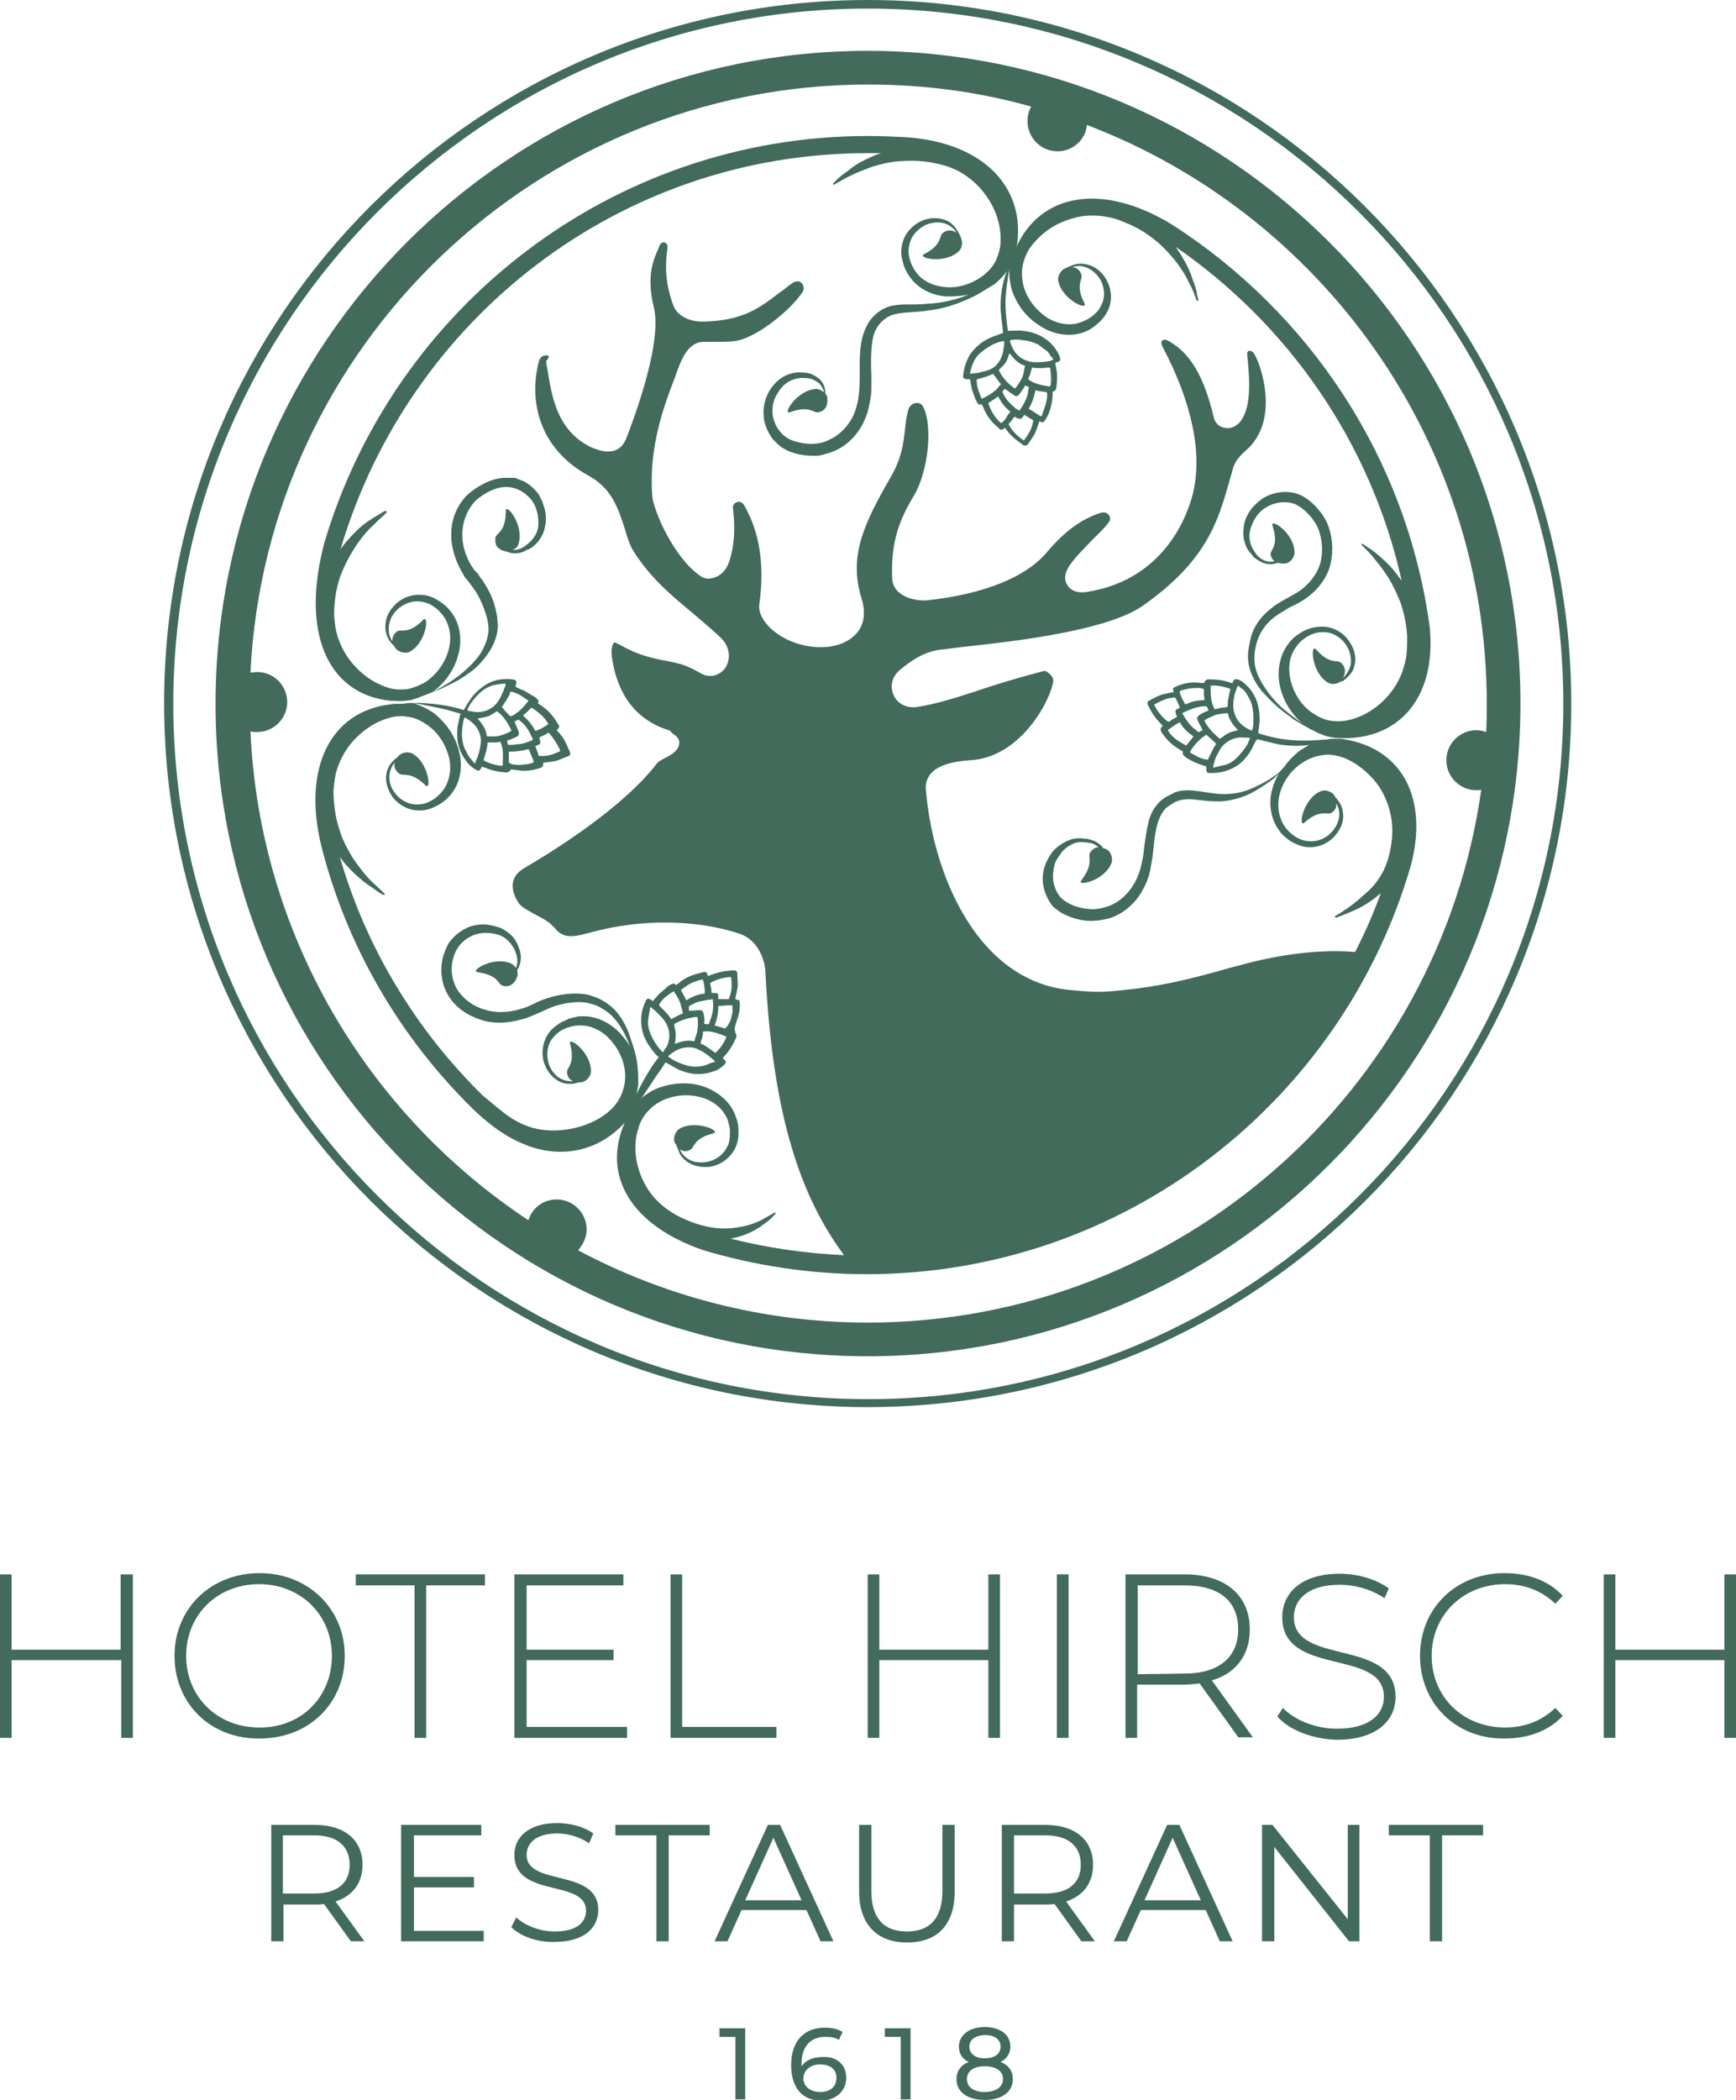 <?xml version="1.0" encoding="utf-8"?>
<!-- Generator: Adobe Illustrator 20.1.0, SVG Export Plug-In . SVG Version: 6.00 Build 0)  -->
<svg version="1.1" id="Ebene_1" xmlns="http://www.w3.org/2000/svg" xmlns:xlink="http://www.w3.org/1999/xlink" x="0px" y="0px"
	 viewBox="0 0 283.5 342.8" style="enable-background:new 0 0 283.5 342.8;" xml:space="preserve">
<style type="text/css">
	.st0{fill:#426B5B;}
</style>
<g>
	<g>
		<g>
			<path class="st0" d="M141.7,229.7c-63.3,0-114.9-51.5-114.9-114.9S78.4,0,141.7,0s114.9,51.5,114.9,114.9
				S205.1,229.7,141.7,229.7z M141.7,1.4C79.2,1.4,28.3,52.3,28.3,114.9s50.9,113.5,113.5,113.5s113.5-50.9,113.5-113.5
				S204.3,1.4,141.7,1.4z"/>
		</g>
		<path class="st0" d="M78,158.7c-1.4-0.2,2.7-2.7,5.5-1.4c0.8,0.4,1.3,1.5,0.9,2.3c-0.3,0.8-1.1,1.7-2.3,1.3
			C81.3,160.7,81.5,159.2,78,158.7z"/>
		<path class="st0" d="M207.8,85.8c-0.4-1.3,3.6,1.2,3.6,4.4c0,0.9-0.8,1.8-1.7,1.8s-2-0.2-2.2-1.5
			C207.5,89.6,208.9,89.2,207.8,85.8z"/>
		<path class="st0" d="M233.5,102.5c-3.7-27.7-19.7-51.5-42.2-65.9c-11.4-6.9-21.5-5-25.4,3.9c0,0.1-0.1,0.2-0.1,0.3
			s-0.1,0.1-0.1,0.2v0.1c-0.1,0.3-0.2,0.6-0.3,0.9c0,0,0,0,0-0.1c-0.8,2-2,4-2,8.2c0,1,0.4,4,0.4,4.1s0,0.1-0.1,0.2
			c-0.5,0.2-0.9,0.3-1.4,0.5c-1.1,0.4-2.1,1-3,1.9c-1.2,1.2-1.8,2.7-2,4.4c-0.1,0.5,0.1,0.7,0.7,0.7c0.1,0,0.3,0,0.4,0
			c0.1,0.5,0.2,1.1,0.3,1.6c0.2,0.6,0.4,1.1,0.6,1.7c0.1,0.2,0.3,0.5,0.4,0.7c0.2,0.2,0.3,0.2,0.6,0.1c0.1,0.1,0.1,0.2,0.2,0.3
			c0.5,1.4,1.3,2.5,2.4,3.4c0.1,0.1,0.2,0.2,0.3,0.3c0.3,0.2,0.4,0.2,0.7,0c0.1-0.1,0.2-0.1,0.2-0.2l0,0c0.6,0.9,1.3,1.6,2.1,2.2
			c0.3,0.2,0.6,0.4,0.8,0.6c0.1,0.1,0.2,0.1,0.3,0.1c0.2,0.1,0.4,0,0.5-0.1c0.5-0.7,1.1-1.5,1.4-2.3c0.2-0.5,0.3-0.9,0.5-1.4
			c0-0.1,0-0.1,0.1-0.1s0.2,0.1,0.3,0.1c0.2,0.1,0.4,0,0.5-0.2c0.7-1,1-2,1.2-3.2c0.1-0.5,0.1-0.9,0.1-1.4c0-0.1,0-0.2,0.1-0.2
			c0.3-0.1,0.5-0.3,0.5-0.7c0.2-1.2,0.2-2.3-0.1-3.5v-0.1c-0.1-0.4-0.1-0.4,0.3-0.5c0.4-0.1,0.5-0.3,0.4-0.7c-0.2-0.7-0.6-1.3-1-1.8
			c-1.3-1.6-3.1-2.4-5.1-2.6c-0.7-0.1-1.4,0-2.1,0c-0.1,0-0.2,0-0.3,0c-0.2-1.2-0.4-3.3-0.4-4.5c0-1.9,0.4-4,0.6-5.6
			c0,1.1,0.1,2.2,0.4,3.3c0.8,2.5,2.4,4.6,4.5,5.9c2,1.4,4.6,1.9,6.8,1.3c1.1-0.3,2-0.9,2.8-1.6c0.8-0.7,1.4-1.5,1.8-2.5
			c0.7-1.9,0.2-3.8-0.7-5.1s-2.2-2-3.3-2.1c-1.1-0.2-2,0.2-2.5,0.4c-0.2,0.1-0.3,0.2-0.4,0.2l0,0c-0.8,0.2-1.5,1.2-1.4,2.1
			c0.6,3.1,4.9,5,4.3,3.7c-1.6-3.1-0.2-3.8-0.5-4.7c-0.3-0.8-0.8-1.1-1.5-1.2c0.5-0.1,1.1-0.3,1.8-0.1c0.9,0.2,2,0.9,2.7,2
			s1,2.8,0.3,4.2c-0.6,1.5-2.2,2.6-4,3.1c-1.8,0.4-3.8-0.1-5.4-1.3c-1.6-1.2-2.9-3-3.4-5c-0.2-1-0.3-2-0.1-3.1c0.2-1,0.6-2,1.1-2.8
			c1.2-1.7,2.9-3.2,4.8-4.1c1.9-0.9,3.9-1.4,5.9-1.3c1,0,2,0.2,2.9,0.4s1.9,0.7,2.7,1c1.8,0.8,3.3,1.8,4.6,2.9
			c1.3,1.1,2.3,2.3,3.2,3.4c0.8,1.1,1.5,2.2,1.9,3.1c0.5,0.9,0.8,1.6,1,2.2c0.2,0.5,0.3,0.8,0.3,0.8l0,0c0,0.1,0.1,0.1,0.2,0.1
			c0.1,0,0.1-0.1,0.1-0.2c0,0-0.1-0.3-0.2-0.8c-0.1-0.6-0.3-1.4-0.7-2.4c-0.3-1-0.8-2.2-1.6-3.5c-0.3-0.6-0.8-1.3-1.2-1.9
			c18.4,12.7,31.9,32,36.9,54.5c-0.3-0.4-0.6-0.8-0.9-1.2c-0.9-1.2-1.9-2.1-2.7-2.8c-0.8-0.7-1.5-1.2-2-1.5s-0.7-0.5-0.7-0.5
			c-0.1,0-0.1,0-0.2,0c-0.1,0.1-0.1,0.1,0,0.2l0,0c0,0,0.2,0.2,0.6,0.6c0.4,0.4,1,1,1.6,1.8c0.7,0.8,1.4,1.8,2.2,3
			c0.7,1.2,1.4,2.6,2,4.2c0.5,1.6,0.9,3.4,1,5.3c0,0.9,0,2-0.1,2.9c-0.1,1-0.4,1.9-0.7,2.9c-0.7,1.9-1.9,3.6-3.4,5
			c-1.6,1.4-3.5,2.5-5.6,2.9c-1,0.2-2,0.2-3,0s-1.9-0.7-2.8-1.3c-1.7-1.2-2.9-3.1-3.4-5.1s-0.3-4,0.8-5.5c1-1.5,2.7-2.5,4.3-2.5
			c1.6-0.1,3,0.8,3.8,1.9s1,2.3,0.9,3.3c-0.2,1-0.7,1.6-1,2c-0.1,0.1-0.2,0.2-0.3,0.3c0.4-0.7,0.6-1.7-0.3-2.5
			c-0.7-0.6-1.8,0.4-4.1-2.2c-0.9-1-0.8,3.7,1.9,5.4c0.6,0.4,1.6,0.3,2.2-0.2l0,0c0,0.1,0.1,0.1,0.2,0c0,0,0.1,0,0.2-0.1
			c0.1-0.1,0.3-0.2,0.5-0.4c0.4-0.4,1.1-1,1.3-2.1c0.3-1.1,0.1-2.5-0.8-3.8c-0.8-1.3-2.4-2.5-4.5-2.5c-1,0-2,0.2-3,0.7
			c-0.9,0.5-1.8,1.1-2.5,2.1c-1.4,1.8-1.9,4.4-1.4,6.8s1.8,4.6,3.8,6.3c-1.1-0.8-2.7-2-3.6-2.8c-0.6-0.6-1.5-1.5-2.2-2.5
			s-1.5-2.2-1.9-3.6s-0.3-3,0.2-4.6s1.5-3,3-4.1c0.7-0.5,1.6-1,2.4-1.5c0.9-0.4,1.9-0.9,2.8-1.6c1.8-1.3,3.3-3.3,3.8-5.5
			c0.5-2.3,0.3-4.6-0.6-6.7c-0.5-1.1-1.2-1.9-1.9-2.7c-0.8-0.8-1.7-1.5-2.7-1.9c-2.1-0.8-4.5-0.3-6.1,0.8c-0.8,0.6-1.5,1.3-2,2.1
			c-0.5,0.8-0.8,1.6-0.9,2.5c-0.1,0.9-0.1,1.7,0.2,2.5c0.2,0.8,0.6,1.4,1.1,1.9c0.1,0.1,0.2,0.3,0.3,0.4s0.2,0.2,0.4,0.3
			c0.3,0.2,0.5,0.4,0.8,0.5c0.5,0.3,1.1,0.4,1.6,0.4c1,0,1.7-0.5,2-0.8c0.2-0.2,0.3-0.3,0.4-0.4c0.1-0.1,0.1-0.1,0.1-0.1
			s-0.1,0-0.2,0.1c-0.1,0.1-0.2,0.2-0.5,0.3c-0.4,0.2-1.1,0.5-2,0.5c-0.9-0.1-1.8-0.6-2.4-1.6c-0.7-1-1.1-2.3-0.7-3.7
			c0.4-1.4,1.2-2.8,2.6-3.6c1.3-0.8,3.1-1.1,4.7-0.5c1.5,0.7,2.9,2.2,3.7,3.8c0.7,1.7,0.9,3.7,0.5,5.5s-1.6,3.4-3.1,4.6
			c-0.8,0.6-1.6,1-2.5,1.5s-1.8,1-2.6,1.7c-1.7,1.3-2.9,3.1-3.3,5c-0.2,1-0.4,1.8-0.4,2.8c0,0.9,0.2,1.8,0.5,2.6
			c0.6,1.6,1.5,2.8,2.4,3.7c0.9,1,1.7,1.7,2.4,2.3c0.7,0.6,1.8,1.3,2.1,1.6c0.4,0.3,3.1,1.8,3.1,1.8s-0.1,0-0.1-0.1
			c0.8,0.5,1.6,0.8,2.5,1.1c0.8,0.2,1.6,0.3,2.5,0.3h0.1h0.1c0.2,0,0.5,0,0.7,0C229,120.2,234.5,113.4,233.5,102.5z M158.4,61
			C158.4,61,158.3,61,158.4,61c0.1-0.6,0.3-1.2,0.5-1.7s0.5-1,0.9-1.4c0.7-0.7,1.5-1.2,2.4-1.7c0.5-0.2,0.9-0.4,1.5-0.5
			c0.1,0,0.2,0,0.3,0c0,0.4,0,0.7-0.1,1.1c-0.1,1-0.4,1.9-1.1,2.7c-0.5,0.6-1.2,0.9-2,1.1c-0.4,0.1-0.8,0.2-1.2,0.3
			C159.2,60.9,158.8,61,158.4,61z M160.3,65.1c-0.1-0.3-0.2-0.5-0.3-0.8c-0.3-0.7-0.5-1.4-0.5-2.2c0-0.1,0-0.2,0.1-0.2
			s0.3-0.1,0.4-0.1c0.7-0.2,1.4-0.4,2-0.7c0.2-0.1,0.2-0.1,0.3,0.1c0,0,0,0.1,0.1,0.1c0.3,0.4,0.5,0.7,0.8,1.1
			c0.1,0.1,0.1,0.2,0.2,0.2c0.1,0.1,0.1,0.1,0,0.2c-0.2,0.2-0.4,0.4-0.5,0.6C162.1,64.2,161.2,64.7,160.3,65.1z M163.6,69
			c-0.1,0.1-0.1,0.1-0.2,0c-0.2-0.2-0.4-0.3-0.5-0.5c-0.7-0.8-1.2-1.7-1.5-2.7c0.6-0.4,1.1-0.7,1.6-1.1c0.5,1,1.1,1.8,2,2.5
			c-0.1,0.2-0.2,0.3-0.4,0.5C164.3,68.3,164,68.7,163.6,69z M163.7,64c0.1-0.2,0.2-0.4,0.4-0.5c0.1,0,0.1,0.1,0.2,0.1
			c0.4,0.3,0.8,0.6,1.3,0.9c0.4,0.3,0.6,0.2,0.9-0.2c0.3-0.4,0.7-0.9,0.9-1.4c0.2,0.1,0.3,0.2,0.5,0.2c0.1,0,0.1,0.1,0.1,0.2
			c-0.1,0.4-0.1,0.8-0.2,1.2c-0.3,0.9-0.7,1.7-1.3,2.5c0,0,0,0-0.1,0c-0.2-0.1-0.3-0.2-0.5-0.3c-0.7-0.6-1.4-1.2-1.9-2.1
			C163.9,64.4,163.8,64.2,163.7,64C163.7,64.1,163.7,64.1,163.7,64z M168.7,68.9c-0.2,1.1-0.8,2.1-1.5,3c-0.1-0.1-0.2-0.1-0.3-0.2
			c-0.8-0.6-1.6-1.3-2.1-2.3c-0.1-0.1-0.1-0.2,0-0.3c0.3-0.3,0.6-0.7,0.8-1c0-0.1,0.1-0.1,0.2,0c0.2,0.1,0.3,0.2,0.5,0.2
			c0.3,0.1,0.5,0.1,0.7-0.2c0.1-0.1,0.2-0.3,0.3-0.4c0.1,0,0.1,0.1,0.1,0.1c0.3,0.2,0.7,0.4,1,0.6c0.1,0.1,0.2,0.1,0.3,0.2
			C168.8,68.6,168.7,68.8,168.7,68.9z M170.6,66.5c-0.1,0.4-0.3,0.8-0.4,1.2c-0.1,0.3-0.2,0.3-0.5,0.1c-0.5-0.3-1-0.7-1.6-1
			l-0.1-0.1c0.6-1,0.9-2,1.1-3c0.3,0.1,0.7,0.2,1,0.2c0.2,0,0.4,0.1,0.7,0.1c0.1,0,0.2,0.1,0.2,0.2c0,0.2,0,0.4,0,0.6
			C170.9,65.5,170.8,66,170.6,66.5z M171.6,62.7c0,0.1-0.1,0.3-0.1,0.4c-1.3-0.2-2.6-0.4-3.6-1.2c0.1-0.3,0.2-0.5,0.3-0.7
			s0.1-0.5,0.2-0.7c0-0.1,0.1-0.3,0.1-0.4l0.1-0.1c0.4,0.1,0.8,0.1,1.3,0.1s0.9-0.1,1.4-0.1c0.1,0,0.2,0,0.2,0.1
			C171.6,60.9,171.7,61.8,171.6,62.7z M165.2,55.5c0.5-0.1,1.1-0.1,1.6,0c0.8,0.1,1.6,0.2,2.4,0.6c0.6,0.2,1,0.7,1.5,1
			c0.3,0.2,0.6,0.5,0.8,0.9c0.1,0.2,0.3,0.3,0.4,0.5c0,0,0.1,0.1,0.1,0.2c-0.2,0.1-0.3,0.1-0.4,0.2c-1,0.2-2,0.3-3,0.2
			c-0.7-0.1-1.3-0.3-1.9-0.7c-1-0.7-1.4-1.6-1.8-2.7C165,55.5,165.1,55.5,165.2,55.5z M164.7,58.1c0-0.1,0.1-0.3,0.2-0.4
			c0.7,0.9,1.4,1.7,2.5,2c-0.2,0.7-0.2,1.4-0.5,2s-0.7,1.2-1.1,1.7h-0.1c-1-0.7-1.9-1.6-2.5-2.8c-0.1-0.1-0.1-0.2,0-0.3
			c0.2-0.2,0.4-0.4,0.7-0.7C164.3,59.2,164.5,58.7,164.7,58.1z"/>
		<path class="st0" d="M148,22.4c-2.1-0.1-4.1-0.2-6.2-0.2c-41.9,0-77.4,28-88.8,66.3c-3.9,14.5,0.3,24.8,10.8,25.9
			c0.1,0,0.2,0,0.4,0c0.1,0,0.1,0,0.2,0h0.1c0.8,0.1,1.7,0,2.5-0.1c0.8-0.2,1.6-0.5,2.3-0.8c0.6-0.2,1.8-0.7,2.6-1
			c0.8-0.4,1.9-0.9,3-1.5c1.1-0.7,2.4-1.5,3.5-2.7s2.2-2.7,2.7-4.6c0.1-0.5,0.2-1,0.2-1.5s-0.1-1-0.1-1.5c-0.2-1-0.4-2-0.8-3
			s-0.9-1.9-1.5-2.8c-0.3-0.4-0.6-0.8-0.9-1.3L77.4,93c-0.1-0.2-0.2-0.4-0.4-0.6c-1-1.7-1.6-3.6-1.5-5.5s0.8-3.7,2.1-5.1
			c1.3-1.2,3.1-2.2,4.8-2.3c1.7-0.1,3.3,0.8,4.3,2s1.3,2.9,1.2,4.3c-0.1,1.4-1,2.5-2,3.2c-0.7,0.6-1.5,0.8-2.2,0.8
			c0.5-0.2,0.9-0.6,1-1.1c0.9-3-2.1-6.7-2.1-5.3c0,3.5-1.5,3.5-1.7,4.4c0,0.1,0,0.1,0,0.2l0,0c0,0,0,0,0,0.1
			c-0.1,1.2,0.8,1.7,1.6,1.9h0.1c0.1,0,0.2,0.1,0.3,0.1c0.5,0.2,1,0.3,1.6,0.2c0.3,0,0.6-0.1,0.9-0.2c0.2-0.1,0.3-0.1,0.4-0.2
			s0.3-0.2,0.5-0.2c1.2-0.6,2.4-2,2.7-3.7c0.2-0.8,0.2-1.8,0-2.7c-0.2-0.9-0.6-1.9-1.1-2.7c-0.6-0.8-1.4-1.5-2.3-2
			c-0.5-0.2-1-0.4-1.5-0.6l-0.5,0h-0.2h-0.2c-0.3,0-0.6,0-0.9,0c-1.2,0.1-2.2,0.4-3.2,0.9s-1.9,1.1-2.8,1.9
			c-1.6,1.6-2.6,3.9-2.6,6.2c-0.1,2.3,0.7,4.6,1.8,6.5c0.1,0.2,0.3,0.5,0.4,0.7l0.5,0.6c0.3,0.4,0.6,0.8,0.9,1.2
			c0.6,0.8,1,1.6,1.4,2.5c0.7,1.7,1.3,3.5,1,5.1s-1.1,3.1-2.1,4.2c-2,2.3-4.3,3.7-5.9,4.6c-0.3,0.2-0.7,0.4-1.1,0.6
			c2.1-1.5,3.6-3.7,4.2-6c0.7-2.3,0.4-4.9-0.9-6.8c-0.7-1-1.5-1.7-2.4-2.2c-0.9-0.6-1.9-0.9-2.9-0.9c-2-0.1-3.7,1-4.6,2.2
			c-1,1.2-1.2,2.7-1,3.8c0.2,1.1,0.8,1.8,1.2,2.2c0.1,0.1,0.2,0.2,0.2,0.2c0,0.1,0.1,0.1,0.1,0.2c0.4,0.7,1.7,1.1,2.4,0.7
			c2.8-1.5,3.2-6.2,2.2-5.2c-2.5,2.5-3.6,1.4-4.3,1.9c-0.6,0.5-0.8,1.1-0.7,1.6c-0.3-0.4-0.6-1-0.6-1.7c-0.1-1,0.2-2.2,1.1-3.2
			c0.9-1,2.4-1.8,4-1.6c1.6,0.1,3.2,1.3,4.1,2.8c0.9,1.6,1.1,3.6,0.4,5.6c-0.6,1.9-2,3.7-3.7,4.8c-0.9,0.5-1.9,0.9-2.9,1.1
			c-1,0.1-2,0.1-3-0.2c-2-0.6-3.9-1.8-5.3-3.3c-1.5-1.5-2.5-3.3-3.1-5.2c-0.3-1-0.4-1.9-0.5-2.9c-0.1-0.9,0-2,0.1-2.9
			c0.2-1.9,0.7-3.7,1.4-5.2c0.7-1.6,1.5-2.9,2.3-4.1c0.8-1.1,1.6-2.1,2.4-2.8c0.7-0.7,1.3-1.3,1.7-1.6c0.4-0.4,0.6-0.6,0.6-0.6l0,0
			c0,0,0.1-0.1,0-0.2c0-0.1-0.1-0.1-0.2-0.1c0,0-0.3,0.1-0.7,0.4c-0.5,0.3-1.2,0.7-2.1,1.3c-0.9,0.6-1.9,1.5-2.9,2.6
			c-0.5,0.6-1.1,1.2-1.6,2C66.7,52.1,101.1,25,141.7,25c0.7,0,1.5,0,2.2,0c-0.7,0.2-1.4,0.5-2,0.8c-1.4,0.6-2.5,1.3-3.3,2
			c-0.9,0.6-1.5,1.1-1.9,1.5s-0.6,0.6-0.6,0.6s-0.1,0.1,0,0.2c0,0.1,0.1,0.1,0.2,0l0,0c0,0,0.3-0.2,0.7-0.4c0.5-0.3,1.2-0.7,2.1-1.1
			c0.9-0.5,2.1-0.9,3.4-1.4c1.3-0.4,2.9-0.8,4.6-0.9c1.7-0.1,3.5-0.1,5.4,0.3c0.9,0.2,1.9,0.4,2.8,0.8c0.9,0.3,1.8,0.8,2.6,1.4
			c1.6,1.1,3,2.7,4,4.5s1.6,4,1.5,6.1c0,1-0.3,2-0.7,3c-0.4,0.9-1.1,1.7-1.9,2.4c-1.6,1.3-3.7,2.1-5.7,2.1s-4-0.7-5.2-2.1
			c-1.2-1.4-1.8-3.3-1.4-4.8c0.3-1.6,1.5-2.7,2.7-3.3c1.2-0.5,2.5-0.5,3.4-0.1s1.4,1,1.6,1.4c-0.6-0.4-1.3-0.6-2.2,0
			c-0.7,0.5,0,1.9-3.1,3.5c-1.2,0.6,3.4,1.7,5.7-0.5c0.5-0.5,0.7-1.5,0.3-2.2c0,0,0,0,0-0.1c0,0,0-0.1-0.1-0.2
			c-0.1-0.1-0.1-0.3-0.3-0.6c-0.3-0.5-0.8-1.3-1.7-1.8c-1-0.5-2.4-0.7-3.9-0.2c-1.4,0.5-3,1.8-3.5,3.7c-0.3,1-0.3,2,0,3
			c0.2,1,0.7,2,1.4,2.9c1.4,1.8,3.8,2.9,6.2,2.9c1,0,2.1-0.1,3.2-0.3c-1.8,0.7-4.1,1.4-7,1.5c-0.8,0.1-1.7,0.1-2.6,0.1
			c-0.9,0-1.9,0-2.9,0.2s-2.1,0.8-2.9,1.6c-0.9,0.8-1.4,1.9-1.8,3c-0.7,2.2-0.6,4.5-0.6,6.7s-0.1,4.3-0.9,6.3
			c-0.8,1.9-2.3,3.5-4.1,4.3c-1.7,0.9-3.9,0.8-5.7,0.2c-1.8-0.5-3-2.1-3.4-3.7c-0.2-0.8-0.2-1.7,0-2.5c0.1-0.4,0.2-0.8,0.4-1.1
			c0.1-0.2,0.2-0.4,0.3-0.5c0.1-0.2,0.2-0.3,0.3-0.5c0.9-1.3,2.2-1.9,3.5-2c0.6,0,1.3,0,1.8,0.2s1,0.5,1.3,0.8
			c0.4,0.5,0.6,1,0.7,1.4c-0.4-0.4-0.9-0.6-1.4-0.6c-3.1,0.2-5.5,4.3-4.2,3.8c3.3-1.2,3.8,0.2,4.7,0c1.3-0.3,1.5-1.4,1.4-2.3
			c0-0.3-0.1-0.5-0.3-0.7c0-0.5-0.1-1.3-0.6-2c-0.3-0.4-0.8-0.8-1.4-1.1c-0.6-0.3-1.3-0.4-2-0.4c-1.5-0.1-3.3,0.6-4.5,2.1
			c-1.2,1.4-1.9,3.5-1.5,5.7c0.2,1.1,0.7,2.1,1.4,3.1l0.3,0.3c0.1,0.1,0.1,0.1,0.2,0.2l0.2,0.2c0.2,0.2,0.5,0.4,0.7,0.6
			c0.5,0.3,1,0.6,1.6,0.8c1.1,0.4,2.3,0.6,3.5,0.6c0.3,0,0.6,0,0.9,0l0.5-0.1l0.4-0.1c0.6-0.2,1.2-0.3,1.8-0.6c2.3-1,4.1-3,5-5.3
			c0.5-1.1,0.7-2.3,0.9-3.5c0.1-0.6,0.1-1.2,0.1-1.8v-0.4v-0.5v-0.8c-0.1-2.2-0.1-4.4,0.3-6.3c0.2-0.9,0.7-1.8,1.3-2.4
			c0.7-0.7,1.4-1.1,2.2-1.3c1.7-0.4,3.7-0.3,5.4-0.6c3.5-0.4,6.1-1.6,7.9-2.5c0.9-0.5,1.5-0.9,2-1.2c0.2-0.1,0.3-0.2,0.5-0.3
			c0.1-0.1,0.2-0.1,0.2-0.1l0,0c0.1-0.1,0.2-0.1,0.3-0.2c1-0.8,1.9-1.8,2.6-3c0.4-0.7,0.7-1.5,0.9-2.3V41c0-0.1,0-0.1,0-0.2
			c0-0.1,0-0.2,0.1-0.3C167.7,30.9,160.9,23.3,148,22.4z"/>
		<path class="st0" d="M120.2,167c0.4-1.1,0.7-2.2,0.6-3.4c0-0.2-0.1-0.4-0.4-0.4c-0.1,0-0.2,0-0.3-0.1c0-0.1,0-0.1,0-0.2
			c0.1-0.5,0.2-0.9,0.3-1.4c0.2-0.9,0-1.8,0-2.7c0-0.2-0.2-0.3-0.4-0.4c-0.1,0-0.2,0-0.3,0c-0.3,0-0.7,0.1-1,0.1c-1,0.1-2,0.4-3,0.8
			c0,0,0,0-0.1,0c0-0.1-0.1-0.2-0.1-0.3c-0.1-0.3-0.3-0.4-0.6-0.3c-0.1,0-0.3,0-0.4,0.1c-1.4,0.3-2.7,0.8-3.8,1.8
			c-0.1,0.1-0.2,0.1-0.3,0.2c-0.2-0.2-0.3-0.3-0.6-0.2c-0.2,0.1-0.5,0.2-0.7,0.4c-0.5,0.4-0.9,0.8-1.4,1.2c-0.4,0.4-0.7,0.8-1.1,1.2
			c-0.1,0-0.2-0.1-0.3-0.2c-0.5-0.3-0.7-0.2-0.9,0.3c-0.7,1.5-0.9,3.1-0.5,4.8c0.3,1.2,0.9,2.2,1.6,3.1c0.3,0.4,0.6,0.8,1,1.1
			c0.1,0.1,0.1,0.1,0,0.2c-0.1,0.1-0.8,1-1.3,1.8c-0.8,1.3-1.6,2.7-2.3,4.2c0.3-1,0.4-2,0.3-3c0-0.1,0-0.3,0-0.4c0,0,0-0.1,0-0.3
			c-0.1-0.5,0-1-0.4-2.8c-0.2-0.9-0.6-2-1-3.2s-1.1-2.6-2.1-3.8c-0.5-0.6-1.2-1.2-2-1.7s-1.6-0.8-2.6-1.1c-1.9-0.4-3.9-0.2-5.9,0.3
			c-1,0.3-2,0.6-2.9,1.1c-0.4,0.2-0.9,0.4-1.3,0.6c-0.4,0.1-0.9,0.3-1.3,0.4c-1.8,0.5-3.8,0.6-5.6,0c-1.8-0.5-3.4-1.7-4.4-3.2
			c-0.9-1.5-1.2-3.4-0.7-5.1c0.4-1.7,1.5-3,3-3.7c1.4-0.7,3.1-0.6,4.4-0.2c1.3,0.4,2.2,1.5,2.7,2.6s0.5,2.2,0.1,2.9
			c-0.4,0.8-1,1.2-1.4,1.4c-0.2,0.1-0.4,0.2-0.5,0.2s-0.2,0.1-0.2,0.1s0.1,0,0.2,0s0.3-0.1,0.5-0.2c0.5-0.2,1.2-0.5,1.7-1.3
			s0.8-2.1,0.3-3.4c-0.2-0.6-0.5-1.3-1-1.9c-0.5-0.6-1.2-1.1-2-1.5c-0.8-0.3-1.7-0.5-2.6-0.6c-0.9,0-1.9,0.1-2.8,0.5s-1.8,1-2.5,1.8
			c-0.4,0.4-0.7,0.8-0.9,1.3l-0.2,0.4l-0.1,0.3c-0.1,0.3-0.2,0.5-0.3,0.8c-0.6,2.1-0.4,4.5,0.8,6.5c1.2,2,3.2,3.3,5.4,4
			c2.2,0.7,4.5,0.5,6.6-0.1c0.5-0.1,1-0.3,1.5-0.5s0.9-0.4,1.4-0.6c0.9-0.4,1.7-0.8,2.6-1.1c1.7-0.5,3.6-0.8,5.2-0.5
			c0.8,0.2,1.6,0.4,2.2,0.8c0.7,0.4,1.3,0.8,1.8,1.3c1,1,1.8,2.3,2.3,3.4c0.3,0.6,0.5,1.2,0.7,1.7c-0.4-0.8-1-1.5-1.6-2.2
			c-1.7-1.8-4-2.9-6.3-2.8c-0.3,0-0.6,0-0.9,0.1s-0.6,0.1-0.8,0.2l-0.4,0.1c-0.1,0-0.1,0-0.2,0.1l-0.2,0.1c-0.2,0.1-0.5,0.2-0.7,0.3
			c-0.9,0.5-1.8,1.2-2.3,2c-1.1,1.7-1.1,3.7-0.5,5.1c0.6,1.5,1.7,2.4,2.7,2.8c1.1,0.4,2,0.2,2.5,0.1c0.1,0,0.2-0.1,0.3-0.1
			c0.1,0,0.1,0,0.2,0c0.9,0,1.8-0.9,1.8-1.8c0.1-3.1-3.8-5.9-3.4-4.5c0.9,3.4-0.6,3.8-0.5,4.7c0.1,0.8,0.5,1.2,1,1.4
			c-0.5,0-1.1,0-1.8-0.3c-0.9-0.4-1.8-1.3-2.2-2.6c-0.4-1.3-0.3-3,0.7-4.2c0.5-0.6,1.2-1.2,2-1.5c0.2-0.1,0.4-0.2,0.6-0.2l0.2-0.1
			h0.1l0.4-0.1c0.5-0.1,0.8-0.1,1.3-0.1c1.8,0,3.7,1,5,2.6c1.3,1.5,2.2,3.6,2.2,5.7c0,2.1-0.9,4.1-2.4,5.5s-3.6,2.4-5.7,2.9
			s-4.2,0.6-6.2,0.2c-2-0.4-3.7-1.3-5.2-2.4c-1.3-1-2.6-2.1-3.8-3.1c-10.8-10.6-19-24-23.3-38.9c0.5,0.7,1,1.3,1.5,1.8
			c1,1.1,2,1.9,2.9,2.6c0.9,0.6,1.6,1.1,2,1.4c0.5,0.3,0.7,0.4,0.7,0.4c0.1,0,0.1,0,0.2,0c0.1-0.1,0-0.1,0-0.2l0,0
			c0,0-0.2-0.2-0.6-0.6c-0.4-0.4-1-0.9-1.7-1.6c-0.7-0.7-1.5-1.7-2.3-2.8s-1.6-2.5-2.3-4.1c-0.6-1.6-1.1-3.3-1.3-5.3
			c-0.1-0.9-0.2-2-0.1-2.9c0.1-1,0.2-1.9,0.5-2.9c0.6-1.9,1.6-3.7,3.1-5.2s3.3-2.7,5.4-3.3c1-0.3,2-0.4,3-0.2c1,0.1,2,0.5,2.9,1.1
			c1.8,1.1,3.1,2.9,3.7,4.8c0.7,1.9,0.5,4-0.4,5.6c-0.9,1.5-2.6,2.7-4.1,2.8c-1.6,0.2-3.1-0.6-3.9-1.6c-0.9-1-1.2-2.2-1.1-3.2
			c0.1-1,0.6-1.7,0.9-2.1c0,0,0,0,0-0.1c-0.2,0.7-0.1,1.4,0.7,2c0.7,0.5,1.8-0.5,4.3,1.9c1,1,0.5-3.8-2.2-5.2
			c-0.8-0.4-1.9-0.1-2.4,0.6l-0.1,0.1c-0.1,0.1-0.3,0.2-0.5,0.4c-0.4,0.4-1,1.1-1.2,2.2s0.1,2.5,1,3.8c0.9,1.2,2.6,2.3,4.6,2.2
			c1,0,2-0.4,2.9-0.9s1.7-1.2,2.4-2.2c1.3-1.9,1.6-4.5,0.9-6.8c-0.6-2.3-2.1-4.5-4.2-6.1c-1.1-0.7-2.3-1.3-3.6-1.6
			c1.9,0.3,4.3,0.8,5.6,1.1c1.1,0.3,1.8,0.5,2.5,0.7c0,0.1,0,0.2-0.1,0.3c-0.1,0.7-0.3,1.3-0.4,2c-0.2,2,0.2,3.9,1.5,5.5
			c0.4,0.6,0.9,1,1.6,1.4c0.3,0.2,0.6,0.1,0.7-0.2c0.2-0.4,0.2-0.4,0.6-0.2h0.1c1.1,0.5,2.2,0.7,3.4,0.8c0.3,0,0.6-0.1,0.8-0.4
			c0-0.1,0.1-0.1,0.2-0.1c0.5,0.1,0.9,0.1,1.4,0.2c1.2,0.1,2.3-0.1,3.4-0.5c0.2-0.1,0.3-0.2,0.3-0.5c0-0.1,0-0.2,0-0.3
			c0.1,0,0.1,0,0.2,0c0.5-0.1,1-0.1,1.4-0.2c0.9-0.1,1.7-0.6,2.6-0.9c0.2-0.1,0.3-0.3,0.2-0.5c0-0.1,0-0.2-0.1-0.3
			c-0.1-0.3-0.3-0.6-0.4-0.9c-0.4-1-1-1.8-1.7-2.5l0,0c0.1-0.1,0.2-0.1,0.2-0.2c0.2-0.2,0.3-0.4,0.1-0.7c-0.1-0.1-0.1-0.2-0.2-0.3
			c-0.7-1.2-1.7-2.3-2.9-3c-0.1-0.1-0.2-0.2-0.3-0.2c0.2-0.2,0.2-0.4,0-0.6s-0.3-0.4-0.6-0.5c-0.5-0.3-1-0.6-1.5-0.9
			c-0.5-0.2-1-0.4-1.5-0.7c0-0.1,0-0.2,0.1-0.4c0.1-0.5,0-0.7-0.6-0.8c-1.7-0.2-3.3,0.1-4.7,1.1c-1,0.7-1.8,1.5-2.4,2.5
			c-0.3,0.4-0.5,0.8-0.8,1.3c0,0.1-0.1,0.1-0.2,0.1c-0.1-0.1-1.2-0.4-2.2-0.6c-2-0.4-5.6-0.8-7.7-0.4c0.1,0,0.1,0,0.2,0
			c-0.4,0-0.8,0-1.2,0h-0.1h-0.1c-0.3,0-0.6,0.1-0.9,0.1c-9.5,1.2-14.3,10.2-11.1,23.2c4.2,16.5,12.9,31.2,24.7,42.8
			c2.3,2.2,4.5,3.9,6.7,5c0.7,0.4,1.5,0.7,2.2,1c6.5,2.4,12.2,0.3,15.8-3.6l0,0c0,0,0,0,0.1-0.1c0.1-0.2,0.3-0.3,0.4-0.5
			c0.1-0.1,0.2-0.2,0.2-0.3c0.2-0.2,0.3-0.4,0.5-0.7l0,0c0.2-0.3,0.4-0.6,0.5-0.9c-0.1,0.2-0.1,0.4-0.2,0.6c0.6-1.1,2.8-4.4,3.8-5.9
			c0.7-0.9,1.1-1.6,1.5-2.2c0.1,0.1,0.2,0.1,0.3,0.2c0.6,0.3,1.2,0.7,1.8,1c1.8,0.8,3.7,1,5.7,0.3c0.7-0.2,1.3-0.6,1.8-1.1
			c0.3-0.3,0.3-0.5,0-0.8s-0.3-0.3,0-0.6c0,0,0,0,0.1-0.1c0.8-0.9,1.4-1.9,1.8-2.9c0.1-0.3,0.1-0.6-0.1-0.8c-0.1-0.1-0.1-0.1,0-0.2
			C119.8,167.9,120.1,167.5,120.2,167z M82.1,125c-0.1,0-0.3,0-0.4,0c-0.9-0.1-1.8-0.4-2.6-0.8c-0.1-0.1-0.1-0.1-0.1-0.2
			c0.1-0.5,0.3-0.9,0.4-1.4c0.1-0.4,0.2-0.8,0.2-1.3l0.1-0.1c0.1,0,0.3,0,0.4,0c0.3,0,0.5,0,0.8,0s0.5-0.1,0.8-0.1
			C82.3,122.3,82.1,123.6,82.1,125z M81.6,120.1c-0.7,0.2-1.4,0.1-2.1,0.1c-0.1-1.1-0.7-2-1.5-2.9c0.2,0,0.3-0.1,0.5-0.1
			c0.6-0.1,1.2-0.2,1.7-0.5c0.3-0.2,0.5-0.3,0.8-0.5c0.1-0.1,0.2-0.1,0.3,0c1,0.8,1.7,1.9,2.2,3c0,0,0,0,0,0.1
			C82.9,119.7,82.3,119.9,81.6,120.1z M83.1,121.6c-0.1,0-0.2-0.1-0.2-0.2c0-0.2-0.1-0.4-0.1-0.5c0.5-0.1,1-0.4,1.5-0.6
			c0.4-0.2,0.5-0.4,0.4-0.9c-0.2-0.5-0.4-0.9-0.6-1.4c0-0.1,0-0.1-0.1-0.2c0.2-0.1,0.4-0.2,0.6-0.3h0.1c0.2,0.1,0.3,0.3,0.5,0.4
			c0.7,0.6,1.2,1.4,1.6,2.3c0.1,0.2,0.2,0.4,0.2,0.5c0,0,0,0,0,0.1c-0.9,0.4-1.8,0.7-2.7,0.7C83.9,121.6,83.5,121.6,83.1,121.6z
			 M86.8,124.6c-0.4,0.1-0.8,0.2-1.3,0.2c-0.5,0.1-1.1,0.1-1.6,0c-0.2,0-0.4-0.1-0.6-0.2c-0.1,0-0.2-0.1-0.2-0.2c0-0.2,0-0.4,0-0.7
			c0-0.3,0-0.7,0-1c1.1,0,2.1-0.1,3.2-0.4c0,0,0,0.1,0.1,0.1c0.2,0.6,0.5,1.2,0.7,1.7C87.2,124.4,87.1,124.5,86.8,124.6z
			 M91.4,122.3c0,0.1,0.1,0.2,0.1,0.3c-1,0.5-2.1,0.9-3.2,0.8c-0.1,0-0.3,0-0.3,0c-0.1-0.1-0.1-0.2-0.1-0.3
			c-0.1-0.4-0.3-0.7-0.4-1.1c0,0,0-0.1-0.1-0.2c0.2-0.1,0.3-0.1,0.5-0.2c0.3-0.1,0.4-0.3,0.3-0.6c0-0.2-0.1-0.3-0.1-0.5
			c0-0.1,0-0.1,0.1-0.2c0.4-0.2,0.8-0.3,1.2-0.6c0.1-0.1,0.2-0.1,0.3,0C90.4,120.5,90.9,121.3,91.4,122.3z M86.8,115.5
			c0.9,0.6,1.7,1.2,2.3,2c0.1,0.2,0.3,0.4,0.4,0.6c0.1,0.1,0,0.2-0.1,0.2c-0.4,0.3-0.9,0.6-1.4,0.8c-0.2,0.1-0.4,0.2-0.6,0.2
			c-0.5-1-1.2-1.8-2-2.5C85.9,116.4,86.3,116,86.8,115.5z M83.3,113c0-0.1,0.1-0.1,0.2-0.1c0.8,0.2,1.4,0.5,2.1,1
			c0.2,0.2,0.5,0.3,0.7,0.5c-0.6,0.8-1.3,1.6-2.1,2.1c-0.2,0.2-0.5,0.3-0.7,0.4c-0.1,0-0.1,0-0.2,0c-0.1-0.1-0.1-0.1-0.2-0.2
			c-0.3-0.3-0.6-0.6-0.9-1l-0.1-0.1c-0.2-0.2-0.2-0.2,0-0.4c0.4-0.6,0.8-1.2,1.1-1.8C83.2,113.3,83.3,113.1,83.3,113z M76.4,115.7
			c0.2-0.5,0.5-0.9,0.8-1.3c0.6-0.8,1.3-1.5,2.1-2c0.5-0.3,1-0.5,1.5-0.6c0.6-0.1,1.2-0.2,1.7-0.2c0,0,0,0,0.1,0.1
			c-0.1,0.4-0.3,0.8-0.4,1.1c-0.2,0.4-0.3,0.7-0.5,1.1c-0.4,0.7-0.8,1.3-1.5,1.7c-0.9,0.6-1.8,0.7-2.8,0.6c-0.3-0.1-0.7-0.1-1.1-0.2
			C76.4,115.9,76.4,115.8,76.4,115.7z M75.5,118.8c0.1-0.5,0.1-1.1,0.3-1.5c0-0.1,0.1-0.1,0.1-0.2c1,0.6,1.8,1.2,2.3,2.3
			c0.3,0.7,0.4,1.3,0.3,2c-0.1,1-0.4,2-0.8,2.9c-0.1,0.1-0.1,0.2-0.2,0.4c-0.1-0.1-0.1-0.1-0.1-0.2c-0.1-0.2-0.3-0.3-0.4-0.5
			c-0.3-0.3-0.5-0.6-0.7-1c-0.3-0.6-0.6-1.1-0.7-1.7C75.4,120.4,75.4,119.6,75.5,118.8z M116.1,160.4c0.9-0.5,1.9-0.8,3-0.9
			c0.1,0,0.2,0,0.3,0c0.1,1.1,0.2,2.2-0.3,3.3c0,0.1-0.1,0.3-0.1,0.3c-0.1,0.1-0.2,0-0.3,0c-0.4,0-0.8,0-1.2,0c0,0-0.1,0-0.2,0
			c0-0.2,0-0.3,0-0.5c0-0.3-0.1-0.5-0.5-0.5c-0.2,0-0.3,0-0.5,0c-0.1,0-0.1,0-0.1-0.1c0-0.4-0.1-0.9-0.2-1.3
			C115.9,160.5,116,160.5,116.1,160.4z M115.7,163.2c0.2,0,0.4,0,0.6-0.1c0,0,0,0,0.1,0c0.1,1,0.1,1.9-0.2,2.8
			c-0.1,0.4-0.3,0.8-0.4,1.2c0,0.1-0.1,0.1-0.2,0.1c-0.2,0-0.4,0-0.6-0.1c0.1-0.6,0-1.1-0.1-1.6s-0.3-0.6-0.7-0.6
			c-0.5,0-1,0.1-1.5,0.1c-0.1,0-0.1,0-0.2,0c0-0.2,0-0.4,0-0.7c0,0,0-0.1,0.1-0.1c0.2-0.1,0.4-0.2,0.6-0.3
			C113.8,163.5,114.7,163.4,115.7,163.2z M110.3,168.3c-0.1-0.3-0.1-0.6-0.2-0.9c0-0.1,0-0.2,0.1-0.3c1.1-0.6,2.3-1,3.6-1.1
			c0,0,0,0,0.1,0c0.1,0.7,0.1,1.4,0,2c0,0.7-0.4,1.3-0.5,2c-1.1-0.3-2.1,0-3.2,0.4c0-0.2,0-0.3,0.1-0.5
			C110.3,169.4,110.4,168.9,110.3,168.3z M113.9,160.1c0.2-0.1,0.5-0.1,0.7-0.2c0.1,0,0.2,0,0.2,0.1c0.2,0.5,0.2,1,0.3,1.6
			c0,0.2,0,0.4,0,0.6c-1.1,0.1-2.1,0.5-3,1.1c-0.3-0.6-0.6-1.1-0.9-1.7C112,161,112.8,160.4,113.9,160.1z M107.7,163.9
			c0.4-0.7,1-1.2,1.6-1.6c0.2-0.2,0.5-0.3,0.7-0.5c0.6,0.8,1.1,1.7,1.3,2.7c0.1,0.3,0.1,0.5,0.2,0.8c0,0.1,0,0.1-0.1,0.2
			c-0.1,0-0.2,0.1-0.3,0.1c-0.4,0.2-0.8,0.4-1.2,0.6c0,0-0.1,0-0.1,0.1c-0.2,0.1-0.2,0.1-0.3-0.1c-0.4-0.6-0.9-1.1-1.4-1.6
			c-0.1-0.1-0.2-0.2-0.3-0.3C107.6,164.1,107.6,164,107.7,163.9z M108.3,171.8c-0.1-0.1-0.2-0.1-0.2-0.2c-0.4-0.3-0.7-0.8-1-1.2
			c-0.5-0.8-1-1.7-1.2-2.7c-0.1-0.5-0.1-1.1,0-1.6c0.1-0.6,0.2-1.2,0.3-1.7h0.1c0.3,0.3,0.6,0.5,0.9,0.8s0.6,0.6,0.9,0.9
			c0.5,0.6,0.9,1.2,1.1,2c0.2,1,0.1,2-0.4,2.9C108.6,171.1,108.5,171.4,108.3,171.8z M116.5,173.4c-0.2,0.1-0.4,0.1-0.6,0.2
			c-0.4,0.2-0.7,0.3-1.1,0.4c-0.6,0.1-1.2,0.2-1.8,0.1c-0.8-0.1-1.6-0.4-2.3-0.7c-0.5-0.2-1-0.5-1.4-0.8c-0.1,0-0.1-0.1-0.2-0.2
			c0.9-0.7,1.7-1.3,2.9-1.4c0.7-0.1,1.4,0,2,0.3c0.9,0.4,1.7,1,2.5,1.7c0.1,0.1,0.2,0.2,0.3,0.3
			C116.6,173.4,116.6,173.4,116.5,173.4z M118.5,169.6c-0.4,0.8-0.9,1.6-1.6,2.2c-0.1,0.1-0.1,0.1-0.2,0c-0.4-0.3-0.8-0.6-1.1-0.8
			c-0.3-0.2-0.7-0.5-1.1-0.6l-0.1-0.1c0-0.1,0.1-0.3,0.1-0.4c0.1-0.2,0.2-0.5,0.2-0.7c0.1-0.2,0.1-0.5,0.1-0.8
			c1.3-0.2,2.5,0.3,3.8,0.8C118.6,169.3,118.6,169.4,118.5,169.6z M119.5,165.8c-0.1,0.5-0.3,1.1-0.6,1.5c-0.1,0.2-0.2,0.3-0.4,0.5
			c-0.1,0.1-0.1,0.1-0.2,0.1c-0.2-0.1-0.4-0.2-0.6-0.2c-0.3-0.1-0.6-0.2-1-0.3c0.4-1,0.6-2,0.6-3.2h0.1c0.6,0,1.2-0.1,1.9-0.1
			c0.3,0,0.4,0.1,0.3,0.4C119.7,165,119.6,165.4,119.5,165.8z"/>
		<path class="st0" d="M141.7,8.3C83,8.3,35.2,56.1,35.2,114.9S83,221.4,141.7,221.4c58.8,0,106.6-47.8,106.6-106.6
			S200.5,8.3,141.7,8.3z M141.7,215.9c-17.1,0-33.2-4.3-47.3-11.8c0.8-0.9,1.4-2.1,1.4-3.4c0-2.7-2.2-4.9-4.9-4.9
			c-2.2,0-4,1.4-4.6,3.4c-26.2-17.3-43.9-46.5-45.4-79.8c0.4,0.1,0.7,0.1,1.1,0.1c2.7,0,4.9-2.2,4.9-4.9c0-2.7-2.2-4.9-4.9-4.9
			c-0.4,0-0.7,0.1-1.1,0.1c2.6-53.4,46.9-96,100.9-96c9.2,0,18.1,1.2,26.6,3.6c-0.4,0.7-0.6,1.5-0.6,2.4c0,2.7,2.2,4.9,4.9,4.9
			c2.5,0,4.6-1.9,4.8-4.3c38.1,14.5,65.3,51.4,65.3,94.5c0,1.5,0,3.1-0.1,4.6c-0.5-0.2-1.1-0.3-1.6-0.3c-2.7,0-4.9,2.2-4.9,4.9
			c0,2.7,2.2,4.9,4.9,4.9c0.3,0,0.5,0,0.8-0.1C235,178,192.7,215.9,141.7,215.9z"/>
		<path class="st0" d="M220.6,120.9c-0.3-0.1-0.6-0.1-1-0.2s-0.8-0.1-1.1-0.1l0,0c-0.2,0-0.4,0-0.7,0s-0.6,0-1,0.1
			c-1.6,0.1-4,0.4-6.9,0c-1.2-0.1-3.2-0.6-4.4-1c0-0.1,0-0.2,0-0.3c0.1-0.7,0.2-1.4,0.2-2c0-2-0.5-3.8-1.9-5.3c-0.5-0.5-1-1-1.7-1.2
			c-0.3-0.1-0.6,0-0.7,0.3c-0.2,0.4-0.2,0.4-0.5,0.2h-0.1c-1.1-0.4-2.3-0.5-3.4-0.5c-0.3,0-0.6,0.1-0.7,0.5c0,0.1-0.1,0.1-0.2,0.1
			c-0.5,0-0.9-0.1-1.4-0.1c-1.2,0-2.3,0.3-3.3,0.8c-0.2,0.1-0.3,0.2-0.2,0.5c0,0.1,0,0.2,0.1,0.3c-0.1,0-0.1,0-0.2,0
			c-0.5,0.1-0.9,0.2-1.4,0.3c-0.9,0.2-1.7,0.7-2.5,1.1c-0.2,0.1-0.2,0.3-0.2,0.5c0,0.1,0.1,0.2,0.1,0.3c0.2,0.3,0.3,0.6,0.5,0.9
			c0.5,0.9,1.2,1.7,1.9,2.4l0,0c-0.1,0.1-0.2,0.1-0.2,0.2c-0.2,0.2-0.2,0.4-0.1,0.7c0.1,0.1,0.1,0.2,0.2,0.3
			c0.8,1.2,1.8,2.1,3.1,2.8c0.1,0.1,0.2,0.1,0.3,0.2c-0.1,0.3-0.1,0.4,0.1,0.6c0.2,0.2,0.4,0.4,0.6,0.5c0.5,0.3,1.1,0.6,1.6,0.8
			c0.5,0.2,1,0.4,1.5,0.5c0,0.1,0,0.2,0,0.4c0,0.6,0.1,0.7,0.7,0.7c1.7,0,3.2-0.4,4.6-1.4c0.9-0.7,1.7-1.7,2.2-2.7
			c0.2-0.4,0.4-0.9,0.7-1.3c0-0.1,0.1-0.1,0.2-0.1c0.2,0,3,0.8,4,0.9c1.6,0.2,3.1,0.2,4.4,0c-0.5,0.3-1,0.6-1.5,0.9
			c-1,0.8-1.9,1.7-2.6,2.7c-0.4,0.4-0.8,1-1.5,1.4c-0.8,0.6-1.8,1.2-3.1,1.8c-1.2,0.6-2.7,1.1-4.4,1.2c-0.8,0.1-1.7,0-2.6-0.1
			c-0.9-0.1-1.8-0.3-2.8-0.4c-1-0.1-2.1-0.2-3.3,0.2c-0.1,0-0.3,0.1-0.4,0.2l-0.2,0.1l-0.2,0.1l-0.4,0.2l-0.4,0.2
			c-0.5,0.3-1,0.7-1.4,1.2c-0.8,0.9-1.3,2.1-1.5,3.2c-0.3,1.1-0.4,2.3-0.6,3.4c-0.2,2.2-0.6,4.4-1.6,6.2s-2.6,3.3-4.5,3.9
			c-1,0.3-1.9,0.5-2.9,0.4s-2-0.3-2.9-0.7c-0.4-0.2-0.8-0.4-1.2-0.7c-0.2-0.1-0.3-0.3-0.5-0.4l-0.2-0.2l-0.2-0.3
			c-0.5-0.7-0.8-1.6-0.9-2.4c-0.1-0.8,0-1.7,0.2-2.5c0.1-0.4,0.3-0.8,0.5-1.1c0.3-0.4,0.5-0.7,0.7-1c0.5-0.6,1.1-1,1.7-1.3
			c0.6-0.3,1.3-0.4,2-0.3c0.3,0,0.7,0.1,0.9,0.1c0.3,0.1,0.6,0.1,0.8,0.3c0.2,0.1,0.5,0.3,0.6,0.4c-0.5,0-1,0.3-1.4,0.9
			c-0.4,0.8,0.7,1.7-1.4,4.5c-0.9,1.1,3.8,0.1,4.9-2.8c0.3-0.8-0.1-2-0.9-2.3c-0.1-0.1-0.3-0.1-0.4-0.1c-0.3-0.4-0.6-0.7-1.1-1
			c-0.3-0.2-0.6-0.3-0.9-0.4c-0.4-0.1-0.7-0.2-1.1-0.2c-0.7-0.1-1.6-0.1-2.4,0.2c-0.8,0.3-1.6,0.8-2.3,1.4c-0.3,0.3-0.7,0.7-0.9,1.1
			c-0.3,0.4-0.5,0.9-0.7,1.3c-0.4,1-0.6,2-0.5,3.1s0.5,2.2,1.1,3.2l0.2,0.3c0.1,0.2,0.2,0.3,0.3,0.4c0.2,0.2,0.4,0.4,0.7,0.6
			c0.5,0.4,1,0.7,1.5,0.9c1.1,0.5,2.2,0.8,3.4,0.9c1.2,0.1,2.5-0.1,3.7-0.4c2.4-0.8,4.4-2.6,5.5-4.8c0.6-1.1,1-2.2,1.2-3.4
			c0.1-0.6,0.2-1.2,0.3-1.7c0.1-0.6,0.1-1.1,0.2-1.7c0.2-2.2,0.5-4.4,1.6-5.9c0.3-0.4,0.6-0.7,1-0.9l0.3-0.2l0.3-0.2l0.2-0.1
			l0.1-0.1c0.1,0,0.2-0.1,0.3-0.1c0.8-0.3,1.8-0.4,2.7-0.3c1.9,0.2,3.8,0.5,5.6,0.2s3.3-0.9,4.5-1.6c1.2-0.7,2.2-1.4,3-2
			c0.3-0.3,0.6-0.6,0.8-0.8c-0.4,0.8-0.8,1.6-1,2.4c-0.7,2.3-0.3,4.8,0.9,6.6c0.2,0.2,0.3,0.5,0.5,0.7s0.3,0.3,0.5,0.5
			c0.4,0.3,0.8,0.7,1.2,0.9c0.9,0.5,1.9,0.9,2.8,0.9c1.9,0.1,3.6-0.9,4.5-2.1c1-1.2,1.3-2.6,1.1-3.6c-0.1-1.1-0.7-1.8-1-2.2
			c-0.1-0.1-0.1-0.2-0.2-0.2c0-0.1-0.1-0.1-0.1-0.2c-0.4-0.8-1.6-1.2-2.4-0.8c-2.9,1.3-3.6,6-2.6,5.1c2.6-2.3,3.7-1.2,4.4-1.6
			c0.7-0.4,0.9-1,0.8-1.6c0.2,0.4,0.5,0.9,0.5,1.6c0.1,0.9-0.3,2.1-1.2,3.1s-2.3,1.7-3.9,1.5c-1.5-0.1-3.1-1.2-4-2.7
			s-1.1-3.5-0.5-5.4c0.6-1.9,1.9-3.6,3.6-4.7c1.7-1.1,3.8-1.6,5.7-1.1c1.9,0.4,3.8,1.7,5.2,3.1c1.5,1.4,2.5,3.2,3.1,5
			s0.8,3.7,0.6,5.5c-0.2,1.9-0.6,3.5-1.3,5c-0.7,1.4-1.6,2.6-2.6,3.5s-1.9,1.7-2.7,2.3s-1.5,1-1.9,1.3c-0.5,0.3-0.7,0.4-0.7,0.4l0,0
			c-0.1,0-0.1,0.1-0.1,0.2c0,0.1,0.1,0.1,0.2,0.1c0,0,0.3-0.1,0.8-0.3s1.3-0.5,2.2-0.9s2-1,3.2-1.9c0.4-0.3,0.7-0.6,1.1-0.9
			c-1.2,3.3-2.6,6.5-4.2,9.6c-3.9-0.3-9.9-0.2-18.2,2c-1.4,0.4-2.8,0.7-4,1.1c-5.6,1.5-9.7,2.6-17.4,3.3c-2.1,0.2-4.2,0.1-7.1-0.2
			c-7-0.7-13-5-17.3-12.4c-3.3-5.6-5.5-13-6.1-20.3c-0.1-1,0.2-1.9,0.8-2.6c1.1-1.3,3.3-2,6.5-2.2c8.3-0.5,13.1-9.9,13.5-12.9
			c0.1-0.8-0.9-1.5-1.4-1.7c-4.6,1.2-8.2,2.3-11.4,3.4c-3.7,1.2-6.7,2.1-9.4,2.5c-2.1,0.3-3.4-0.8-3.9-2c-0.6-1.4-0.2-2.9,0.9-3.9
			c3.4-2.9,5.5-3.3,7.2-3.5h0.2c0.8-0.1,2.1-0.3,4-0.5c7.3-0.8,22.5-2.5,28.4-6.6c10.4-7.3,12.3-13.7,14.2-20.5
			c0.2-0.7,0.4-1.4,0.6-2.1c0.4-1.2,1.3-2.1,2.1-2.8c5.5-4.8,2.5-13.7,1.4-15.6c-0.3-0.6-0.8-0.7-1-0.6c-0.2,0.1-0.3,0.4-0.2,0.6
			v0.3c0.4,4,0.7,8.5-1.3,10.8c-0.7,0.7-1.6,1.1-2.6,0.8c-0.8-0.2-1.4-0.8-1.6-1.7c-1.6-6.7-3.8-10.4-7.3-12.4
			c-0.5-0.3-0.9-0.3-1.1-0.1c-0.2,0.2-0.2,0.5,0,0.9c4.9,9.3,6.6,17.5,5,24.1c-0.8,3.2-4.4,13.9-17.1,16c-1.6,0.3-2.8-0.1-3.4-1.1
			c-0.6-0.9-0.4-2,0.3-3.1c1.1-1.6,2.5-2.9,3.8-4.3c1-1,2-1.9,2.7-2.9c0.3-0.4,0.2-0.8,0-1.1c-0.2-0.2-0.5-0.6-1.3-0.4
			c-3.2,1-6,3.1-8.8,6.4c-3.4,4.1-10.3,6.9-19.6,7.9c-1.1,0.1-3.2-0.1-4.6-1.3c-0.7-0.6-1-1.3-1.1-2.1c-0.2-5.4,0.7-9,3.5-13.6
			c2.3-3.8,3.2-11.2,1.6-14.5c-0.2-0.5-0.7-0.8-1.2-0.7c-0.5,0-1.1,0.4-1.3,1.2c-0.3,1.1-0.4,2-0.5,3.1c-0.3,2.3-0.5,4.6-2.3,7.7
			c-4.3,7.5-7,12.9-4.8,19.9c0.9,2.9,0.2,5.3-2,6.7c-3.3,2.2-9.2,1.4-12.6-1.6c-0.6-0.5-2.4-2.3-2.1-4.2c1.3-9.2-1.4-14.1-2.4-16
			c-0.4-0.7-0.9-0.8-1.3-0.6c-0.3,0.1-0.7,0.4-0.6,1c0.3,2.4,0.4,5.9-0.7,8.9c-0.4,1.1-1.3,2.1-2.4,2.4c-0.9,0.3-1.7,0.2-2.4-0.4
			c-4.1-2.9-7.5-10.4-7.7-13.1c-0.5-7.5,1.6-13.7,3.6-18.9c0.1-0.2,0.2-0.5,0.3-0.8c0.8-2.3,1.9-5.2,4.4-5.3c0.8,0,1.5,0,2,0
			c2.4,0,3.5,0,4.9-0.6c3-1.1,7.7-4.9,9.4-7.6c0.3-0.5,0.1-1.1-0.2-1.4c-0.2-0.2-0.7-0.5-1.5,0c-0.7,0.5-1.4,1.1-2,1.5
			c-3.4,2.6-6.1,4.7-12.7,4.8l0,0c-1.8,0-4.1-0.7-4.8-2.8c-1.1-3-1.4-5.9-0.9-9.2c0.1-0.7-0.3-0.8-0.4-0.9c-0.3-0.1-0.7,0-0.9,0.5
			l-0.1,0.3c-0.9,2-2.1,4.6-0.8,9.9c1.1,4.8-1.8,14.2-4.5,21.2c-0.4,1-1,1.7-1.8,2c-1.1,0.4-2.4,0.2-4-0.5
			c-5.5-2.7-6.4-8.2-7.1-12.7c-0.1-0.5-0.2-0.9-0.2-1.4c0.8-0.8,0.2-0.9,0-0.9c-0.4,0-1,0.2-1.2,1c-1.6,6-0.3,14.1,8.2,18.7
			c3.8,2.1,4.8,5.5,5.8,8.5c0.4,1.4,0.8,2.7,1.4,3.7c2.8,4.4,6,7.1,9.5,10c1.5,1.3,3.1,2.6,4.7,4.1c1.8,1.7,1.7,3.8,0.8,5.1
			c-0.9,1.2-2.5,1.6-3.8,0.9c-2.5-1.4-3.1-1.6-6.2-2.2c-3.9-0.7-5.8-1.8-7.1-2.5c-0.2-0.1-0.4-0.2-0.6-0.3c-0.1-0.1-0.3-0.1-0.4-0.1
			c-0.3,0.2-0.5,1-0.4,2.2c0.6,4.4,2.6,10,9.3,12.1l0.2,0.1l0.2,0.2c0.2,0.2,0.4,0.4,0.6,0.5c0.4,0.3,1.1,0.9,0.5,2.1
			c-0.4,0.7-1.2,1.2-2.2,1.7c-0.4,0.2-1.1,0.6-1.2,0.8c-5.6,7.3-16.9,14.3-21.5,17c-1.1,0.6-1.8,1.4-2,2.3c-0.3,1.3,0.3,2.6,0.9,3.5
			c0.4,0.7,1.7,1.3,2.9,2c1,0.5,1.9,1,2.5,1.6c0.2,0.2,0.4,0.4,0.6,0.6c0.3,0.4,0.6,0.7,1.3,1c1.1,0.5,2.7,0.1,4.5-0.4l0.8-0.2
			c1.2-0.3,5.5-1.4,11.2-1.4c3.7,0,7.9,0.4,12.2,1.8c3.2,1,4.3,4.6,4.3,6.4c1.1,21.4,5,35.5,12.7,45.9c0,0.1,0.1,0.1,0.1,0.2
			c-6.4-0.3-12.5-1.2-18.5-2.7c0.5-0.1,0.9-0.2,1.3-0.3c1.4-0.4,2.6-1,3.5-1.6c0.4-0.3,0.8-0.6,1.1-0.8c0.3-0.2,0.6-0.5,0.8-0.7
			c0.4-0.4,0.6-0.6,0.6-0.6s0.1-0.1,0-0.2c0-0.1-0.1-0.1-0.2,0l0,0c0,0-0.2,0.1-0.7,0.4c-0.2,0.1-0.5,0.3-0.9,0.5
			c-0.3,0.2-0.7,0.4-1.2,0.6c-0.9,0.4-2,0.7-3.4,0.9c-1.3,0.2-2.8,0.2-4.4-0.1s-3.3-0.9-4.9-1.7c-1.7-0.9-3.2-2-4.4-3.5
			c-1.2-1.5-2.1-3.4-2.5-5.4c-0.2-1-0.3-2.1-0.2-3.1c0-0.5,0.1-1.1,0.2-1.5l0.1-0.4l0.1-0.3c0.1-0.2,0.1-0.5,0.2-0.7
			c0.7-1.9,2.2-3.4,4.1-4.2s4-0.9,5.9-0.4s3.5,1.7,4.3,3.4c0.1,0.2,0.2,0.4,0.2,0.6c0.1,0.2,0.1,0.5,0.2,0.7c0,0.2,0.1,0.4,0.1,0.6
			c0,0.2,0,0.4,0,0.6c0,0.8-0.1,1.7-0.5,2.3c-0.7,1.4-2.1,2.2-3.4,2.4s-2.5-0.1-3.2-0.7c-0.6-0.4-0.9-1-1.1-1.4
			c0.4,0.3,1,0.5,1.7,0.1c0.8-0.4,0.4-1.8,3.8-2.7c1.3-0.4-3-2.3-5.6-0.7c-0.7,0.5-1.1,1.7-0.6,2.4c0.1,0.1,0.1,0.2,0.2,0.3
			c0,0.1,0,0.2,0.1,0.3c0.2,0.5,0.4,1.4,1.3,2.1c0.8,0.7,2.1,1.2,3.7,1.1c1.5-0.1,3.2-1,4.2-2.6c0.5-0.8,0.8-1.8,0.8-2.9
			c0-0.5,0-1-0.1-1.6c-0.1-0.2-0.1-0.5-0.2-0.7c-0.1-0.3-0.2-0.6-0.3-0.8c-0.8-2.1-2.8-3.7-5-4.5c-2.3-0.8-4.8-0.7-7.2,0.1
			c-1.2,0.4-2.3,1.1-3.3,2c-0.8,0.8-1.5,1.7-2.1,2.8l-0.1,0.1v0.1c0,0.1-0.1,0.2-0.1,0.3c-0.1,0.1-0.1,0.3-0.2,0.5
			c-3.7,8.5,0.9,16.7,12.9,20.8c8.4,2.5,17.4,3.9,26.6,3.9c42.1,0,77.7-28.2,88.9-66.7C233.3,130.3,228.9,122.7,220.6,120.9z
			 M198.1,111.9c0.9,0,1.8,0.2,2.7,0.5c0.1,0,0.1,0.1,0.1,0.2c-0.1,0.5-0.2,0.9-0.3,1.4c-0.1,0.4-0.1,0.8-0.1,1.3c0,0,0,0.1-0.1,0.1
			s-0.3,0.1-0.4,0.1c-0.3,0-0.5,0-0.8,0.1c-0.2,0-0.5,0.1-0.8,0.2c-0.7-1.1-0.7-2.4-0.7-3.8C197.8,111.9,197.9,111.9,198.1,111.9z
			 M198.5,116.7c0.7-0.2,1.3-0.2,2-0.3c0.2,1.1,0.9,2,1.7,2.8c-0.2,0-0.3,0.1-0.4,0.1c-0.6,0.1-1.1,0.3-1.6,0.6
			c-0.3,0.2-0.5,0.4-0.8,0.6c-0.1,0.1-0.2,0.1-0.3,0c-1-0.8-1.8-1.7-2.4-2.8c0,0,0,0,0-0.1C197.2,117.2,197.9,117,198.5,116.7z
			 M197.2,115.5c0,0.2,0.1,0.4,0.2,0.5c-0.5,0.1-1,0.4-1.5,0.7c-0.4,0.3-0.5,0.5-0.3,0.9c0.2,0.5,0.5,0.9,0.7,1.4
			c0,0.1,0.1,0.1,0.1,0.2c-0.2,0.1-0.4,0.2-0.6,0.3h-0.1c-0.2-0.1-0.3-0.3-0.5-0.4c-0.8-0.6-1.3-1.3-1.8-2.1
			c-0.1-0.2-0.2-0.4-0.3-0.5c0,0,0,0,0-0.1c0.8-0.4,1.7-0.8,2.7-1c0.4-0.1,0.8-0.1,1.2-0.1C197.1,115.4,197.1,115.4,197.2,115.5z
			 M192.9,112.7c0.4-0.1,0.8-0.2,1.3-0.3c0.5-0.1,1.1-0.1,1.6-0.1c0.2,0,0.4,0.1,0.6,0.1c0.1,0,0.2,0.1,0.2,0.2c0,0.2,0,0.4,0,0.7
			c0,0.3,0.1,0.7,0.1,1c-1.1,0-2.1,0.2-3.1,0.7c0,0,0-0.1-0.1-0.1c-0.3-0.6-0.6-1.1-0.8-1.7C192.6,112.9,192.7,112.8,192.9,112.7z
			 M190.6,117.7c-0.8-0.6-1.5-1.5-2-2.4c0-0.1-0.1-0.2-0.1-0.3c1-0.5,2-1.1,3.1-1.1c0.1,0,0.3-0.1,0.3,0c0.1,0,0.1,0.2,0.2,0.3
			c0.2,0.4,0.3,0.7,0.5,1.1c0,0,0,0.1,0.1,0.2c-0.2,0.1-0.3,0.2-0.4,0.2c-0.3,0.2-0.4,0.3-0.3,0.7c0,0.2,0.1,0.3,0.2,0.5
			c0,0.1,0,0.1-0.1,0.2c-0.4,0.2-0.8,0.4-1.1,0.7C190.8,117.8,190.7,117.8,190.6,117.7z M193.7,121.7c-0.9-0.5-1.8-1-2.5-1.8
			c-0.2-0.2-0.3-0.4-0.4-0.6c-0.1-0.1-0.1-0.1,0-0.2c0.4-0.3,0.9-0.6,1.3-0.9c0.2-0.1,0.4-0.2,0.6-0.3c0.5,1,1.3,1.7,2.2,2.3
			C194.6,120.7,194.1,121.2,193.7,121.7z M197.5,123.5c-0.1,0.1-0.1,0.3-0.2,0.4c0,0.1-0.1,0.1-0.2,0.1c-0.8-0.1-1.5-0.4-2.1-0.8
			c-0.3-0.1-0.5-0.3-0.7-0.4c0.5-0.9,1.1-1.6,1.9-2.3c0.2-0.2,0.5-0.3,0.7-0.5c0.1-0.1,0.1,0,0.2,0c0.1,0.1,0.1,0.1,0.2,0.2
			c0.3,0.3,0.7,0.6,1,0.9l0.1,0.1c0.2,0.2,0.2,0.2,0.1,0.4C198.1,122.2,197.8,122.9,197.5,123.5z M204.1,120.6
			c-0.2,0.5-0.4,1-0.7,1.4c-0.6,0.8-1.2,1.6-2,2.2c-0.4,0.3-0.9,0.6-1.5,0.7s-1.1,0.3-1.7,0.4c0,0,0,0-0.1-0.1
			c0.1-0.4,0.2-0.8,0.3-1.1c0.1-0.4,0.3-0.8,0.5-1.1c0.3-0.7,0.7-1.3,1.4-1.8c0.8-0.6,1.8-0.9,2.8-0.8c0.3,0,0.7,0,1.1,0.1
			C204.1,120.4,204.1,120.6,204.1,120.6z M204.5,119.1c0,0.1-0.1,0.1-0.1,0.2c-1-0.5-1.9-1-2.5-2.1c-0.3-0.6-0.5-1.3-0.5-2
			c0-1,0.2-2,0.6-2.9c0-0.1,0.1-0.2,0.2-0.4c0.1,0.1,0.1,0.1,0.1,0.1c0.2,0.2,0.3,0.3,0.5,0.4c0.3,0.2,0.6,0.5,0.8,0.9
			c0.3,0.5,0.6,1,0.8,1.6c0.2,0.8,0.3,1.6,0.3,2.4C204.7,118.1,204.7,118.6,204.5,119.1z"/>
	</g>
	<g>
		<path class="st0" d="M21.7,257v26.7h-1.9V271H1.9v12.7H0V257h1.9v12.3h17.8V257H21.7z"/>
		<path class="st0" d="M28.5,270.3c0-7.7,5.9-13.5,13.9-13.5c7.9,0,13.9,5.8,13.9,13.5c0,7.8-5.9,13.5-13.9,13.5
			C34.4,283.9,28.5,278.1,28.5,270.3z M54.2,270.3c0-6.7-5.1-11.7-11.9-11.7s-11.9,5-11.9,11.7S35.5,282,42.3,282
			C49.1,282.1,54.2,277.1,54.2,270.3z"/>
		<path class="st0" d="M67.7,258.8h-9.6V257h21.1v1.8h-9.6v24.9h-1.9V258.8z"/>
		<path class="st0" d="M102.4,281.9v1.8H84V257h17.8v1.8H86v10.5h14.2v1.7H86v10.9H102.4z"/>
		<path class="st0" d="M109.5,257h1.9v24.9h15.4v1.8h-17.3V257z"/>
		<path class="st0" d="M163.3,257v26.7h-1.9V271h-17.8v12.7h-1.9V257h1.9v12.3h17.8V257H163.3z"/>
		<path class="st0" d="M172.6,257h1.9v26.7h-1.9V257z"/>
		<path class="st0" d="M202.3,283.7l-6.4-8.9c-0.8,0.1-1.7,0.2-2.6,0.2h-7.6v8.7h-1.9V257h9.6c6.7,0,10.7,3.4,10.7,9
			c0,4.2-2.3,7.2-6.2,8.3l6.7,9.3h-2.3V283.7z M193.4,273.2c5.7,0,8.8-2.7,8.8-7.2c0-4.6-3-7.2-8.8-7.2h-7.6v14.5L193.4,273.2
			L193.4,273.2z"/>
		<path class="st0" d="M208.6,280.2l0.9-1.4c1.8,1.9,5.2,3.4,8.8,3.4c5.3,0,7.7-2.3,7.7-5.2c0-8-16.6-3.2-16.6-13
			c0-3.8,2.9-7.1,9.4-7.1c2.9,0,6,0.9,8,2.4l-0.7,1.6c-2.2-1.5-4.9-2.2-7.3-2.2c-5.2,0-7.5,2.4-7.5,5.3c0,8,16.6,3.3,16.6,13
			c0,3.8-3,7-9.6,7C214.3,283.9,210.5,282.4,208.6,280.2z"/>
		<path class="st0" d="M231.9,270.3c0-7.8,5.9-13.5,13.8-13.5c3.8,0,7.2,1.2,9.5,3.7l-1.2,1.3c-2.3-2.2-5.1-3.2-8.2-3.2
			c-6.8,0-12,5-12,11.7s5.1,11.7,12,11.7c3.1,0,5.9-1,8.2-3.2l1.2,1.3c-2.3,2.5-5.7,3.7-9.5,3.7
			C237.8,283.9,231.9,278.1,231.9,270.3z"/>
		<path class="st0" d="M283.5,257v26.7h-1.9V271h-17.8v12.7h-1.9V257h1.9v12.3h17.8V257H283.5z"/>
		<path class="st0" d="M57.3,316.9l-4.4-6.1c-0.5,0.1-1,0.1-1.5,0.1h-5.1v6h-2v-19h7.1c4.8,0,7.8,2.4,7.8,6.5c0,3-1.6,5.1-4.4,6
			l4.7,6.5H57.3z M57.1,304.4c0-3-2-4.8-5.8-4.8h-5.1v9.5h5.1C55.1,309.1,57.1,307.4,57.1,304.4z"/>
		<path class="st0" d="M79,315.2v1.7H65.5v-19h13.1v1.7h-11v6.8h9.8v1.7h-9.8v7.1L79,315.2L79,315.2z"/>
		<path class="st0" d="M83.5,314.6l0.8-1.6c1.4,1.3,3.8,2.3,6.3,2.3c3.6,0,5.1-1.5,5.1-3.4c0-5.2-11.7-2-11.7-9.1
			c0-2.8,2.2-5.2,7-5.2c2.1,0,4.4,0.6,5.9,1.7l-0.7,1.6c-1.6-1.1-3.5-1.6-5.2-1.6c-3.5,0-5,1.6-5,3.5c0,5.2,11.7,2.1,11.7,9
			c0,2.8-2.2,5.2-7.1,5.2C87.8,317.1,85,316.1,83.5,314.6z"/>
		<path class="st0" d="M107.2,299.6h-6.7v-1.7h15.4v1.7h-6.7v17.3h-2C107.2,316.9,107.2,299.6,107.2,299.6z"/>
		<path class="st0" d="M131.7,311.8h-10.6l-2.3,5.1h-2.1l8.7-19h2l8.7,19H134L131.7,311.8z M130.9,310.2l-4.6-10.2l-4.6,10.2H130.9z
			"/>
		<path class="st0" d="M140.3,308.8v-10.9h2v10.8c0,4.5,2.1,6.6,5.8,6.6s5.8-2.1,5.8-6.6v-10.8h2v10.9c0,5.5-2.9,8.3-7.8,8.3
			C143.3,317.1,140.3,314.2,140.3,308.8z"/>
		<path class="st0" d="M176.6,316.9l-4.4-6.1c-0.5,0.1-1,0.1-1.5,0.1h-5.1v6h-2v-19h7.1c4.8,0,7.8,2.4,7.8,6.5c0,3-1.6,5.1-4.4,6
			l4.7,6.5H176.6z M176.5,304.4c0-3-2-4.8-5.8-4.8h-5.1v9.5h5.1C174.5,309.1,176.5,307.4,176.5,304.4z"/>
		<path class="st0" d="M196.9,311.8h-10.6l-2.3,5.1h-2.1l8.7-19h2l8.7,19h-2.1L196.9,311.8z M196.1,310.2l-4.6-10.2l-4.6,10.2H196.1
			z"/>
		<path class="st0" d="M222,297.9v19h-1.7l-12.2-15.4v15.4h-2v-19h1.7l12.3,15.4v-15.4H222z"/>
		<path class="st0" d="M233.5,299.6h-6.7v-1.7h15.4v1.7h-6.7v17.3h-2V299.6z"/>
		<path class="st0" d="M121.7,331.1v11.6h-1.6v-10.2h-2.6v-1.4H121.7z"/>
		<path class="st0" d="M138.2,339.2c0,2.2-1.8,3.7-4.1,3.7c-3.1,0-4.9-2.1-4.9-5.8c0-4,2.2-6.1,5.5-6.1c1.1,0,2.1,0.2,2.9,0.7
			L137,333c-0.6-0.4-1.4-0.5-2.2-0.5c-2.4,0-3.9,1.5-3.9,4.4c0,0.1,0,0.3,0,0.4c0.7-1,1.9-1.5,3.3-1.5
			C136.6,335.6,138.2,337,138.2,339.2z M136.6,339.2c0-1.4-1-2.2-2.7-2.2c-1.6,0-2.7,1-2.7,2.3c0,1.2,1,2.2,2.8,2.2
			C135.6,341.5,136.6,340.6,136.6,339.2z"/>
		<path class="st0" d="M148.7,331.1v11.6h-1.6v-10.2h-2.6v-1.4H148.7z"/>
		<path class="st0" d="M165.4,339.4c0,2.1-1.8,3.4-4.6,3.4s-4.6-1.3-4.6-3.4c0-1.3,0.7-2.3,2-2.8c-1.1-0.5-1.6-1.4-1.6-2.5
			c0-1.9,1.7-3.2,4.2-3.2s4.2,1.2,4.2,3.2c0,1.1-0.6,2-1.6,2.5C164.7,337.1,165.4,338.1,165.4,339.4z M163.8,339.4
			c0-1.3-1.1-2.1-3-2.1c-1.8,0-2.9,0.8-2.9,2.1c0,1.3,1.1,2.1,2.9,2.1C162.6,341.5,163.8,340.7,163.8,339.4z M158.3,334.1
			c0,1.1,0.9,1.9,2.5,1.9s2.6-0.7,2.6-1.9c0-1.2-1-1.9-2.6-1.9C159.2,332.3,158.3,333,158.3,334.1z"/>
	</g>
</g>
</svg>
